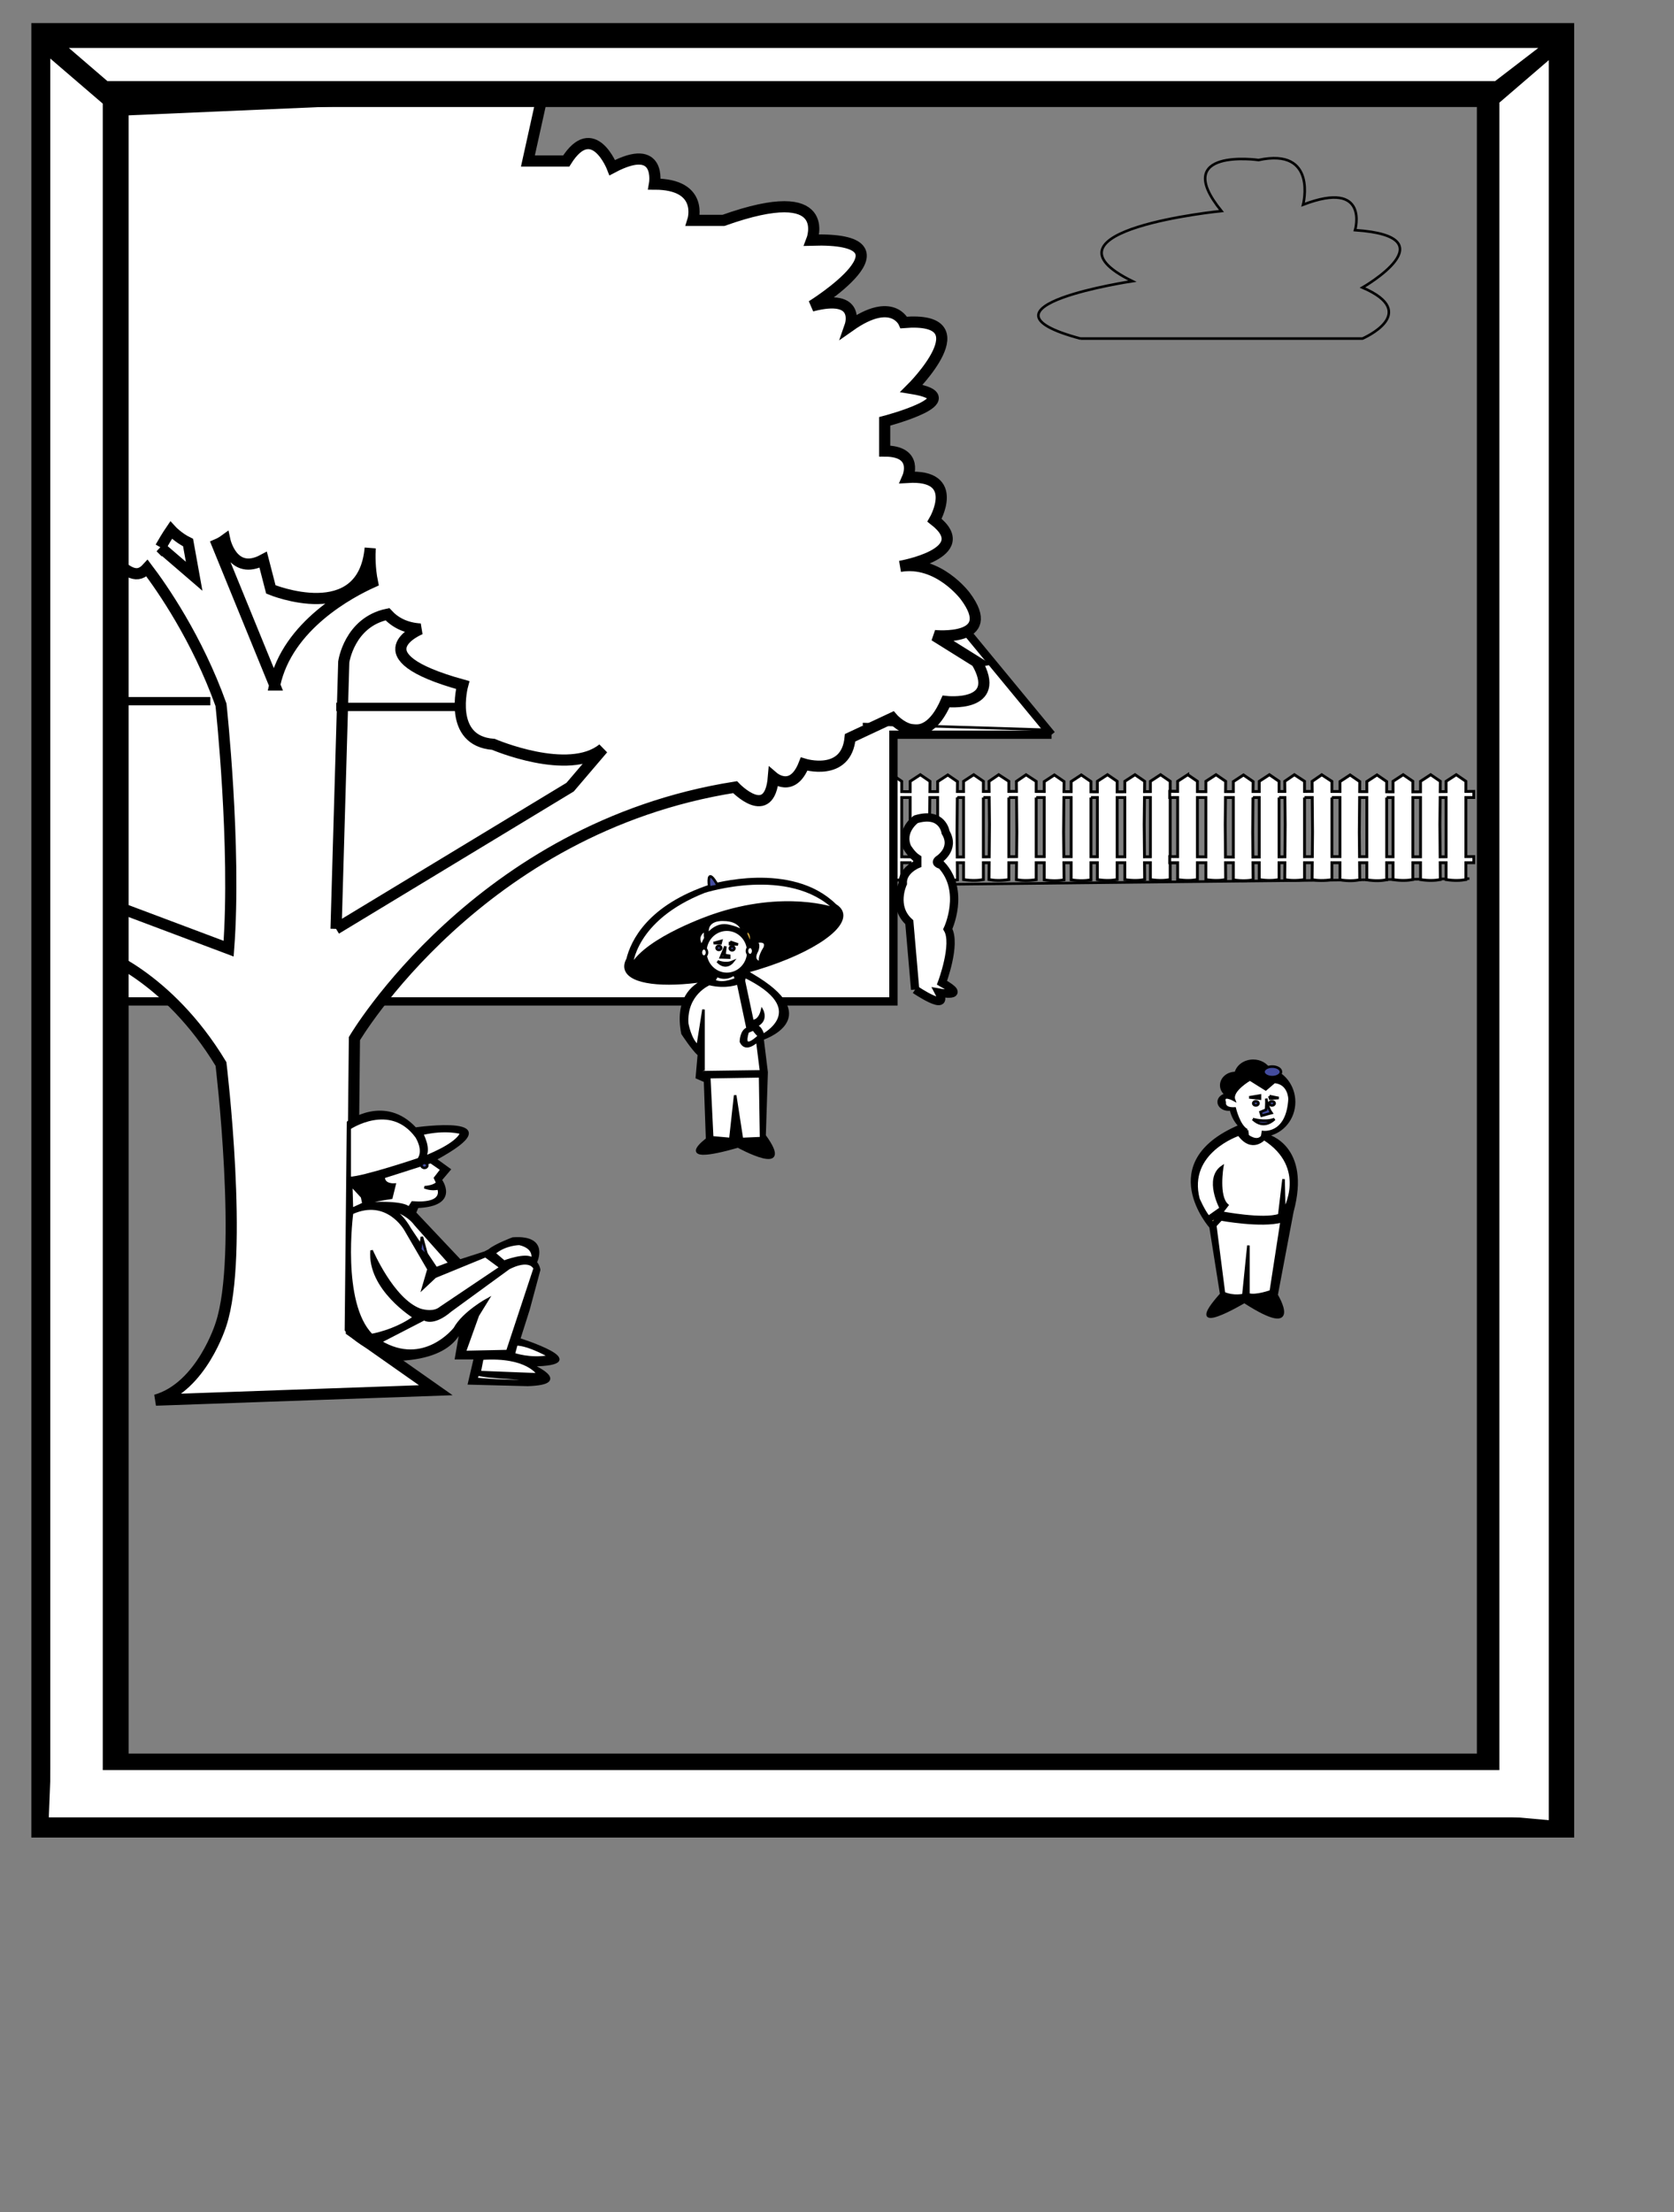 <?xml version="1.0"?><svg width="585" height="773" xmlns="http://www.w3.org/2000/svg">
 <rect width="100%" height="100%" fill="#808080" stroke="none"/>
 <title>kids in yard</title>
 <defs>
  <clipPath id="clp11">
   <path id="path76" d="m75,749.95l485.15,0l0,-542.81l-485.15,0l0,542.81z"/>
  </clipPath>
 </defs>
 <g>
  <g id="svg_68">
   <g id="svg_69">
    <title id="svg_70" stroke="#000000" transform="translate(-6.667,0) translate(4.667,4) translate(-138,-44) translate(40,40) translate(128,-314) translate(40,40) translate(-140,252) translate(356,252) translate(0,0) scale(0.137) translate(0,0) translate(3726.968,2242.359) scale(0.842,0.482) translate(-3726.968,-2242.359) ">Layer 1</title>
    <g id="svg_71">
     <path id="svg_72" stroke="#000000" fill="#ffffff" d="m311.744,270.687l-3.548,2.314l0,3.542l-2.766,-0.023l0,2.147l2.766,0l0,20.659l-2.766,-0.023l0,2.146l2.766,0l0,5.891c2.818,0.439 5.017,0.347 6.919,0l0,-5.891l2.957,0l0,5.891c2.819,0.439 5.017,0.347 6.919,0l-0.045,-5.891l2.725,0l0,5.983c2.818,0.439 5.017,0.347 6.919,0l-0.056,-5.983l2.195,0l0,5.891c2.818,0.439 5.017,0.347 6.919,0l0,-5.891l1.534,0l0.495,0l-0.051,5.891c1.903,0.347 4.106,0.439 6.924,0l0,-5.891l2.695,0l-0.055,5.914c1.903,0.347 4.101,0.439 6.919,0l0,-5.914l2.816,0l0,5.983c2.818,0.439 5.017,0.347 6.919,0l-0.056,-5.983l2.534,0l0,5.974c2.819,0.439 5.022,0.347 6.924,0l0,-5.974l2.231,0l0,5.891c2.819,0.439 5.022,0.347 6.924,0l0,-5.891l2.68,0l0,5.891c2.818,0.439 5.022,0.347 6.924,0l-0.05,-5.891l2.064,0l0,5.891c2.818,0.439 5.017,0.347 6.919,0l0,-5.891l2.761,0l0,-2.146l-2.761,0.014l0,-20.65l2.761,0l0,-2.147l-2.761,0.023l0,-3.542l-3.371,-2.314l-3.548,2.314l0,3.594l-2.054,0.017l0.04,-3.611l-3.376,-2.314l-3.548,2.314l0,3.666l-2.68,0.02l0,-3.686l-3.376,-2.314l-3.548,2.314l0,3.681l-2.231,-0.014l0,-3.582l-3.376,-2.317l-3.548,2.317l0,3.536l-2.508,-0.014l0.03,-3.513l-3.376,-2.317l-3.543,2.317l0,3.47l-2.816,-0.017l0,-3.519l-3.543,-2.317l-3.376,2.317l0.03,3.499l-2.67,0.006l0,-3.53l-3.548,-2.314l-3.376,2.314l0.04,3.545l-2.019,0.006l0,-3.551l-3.371,-2.314l-3.548,2.314l0,3.565l-2.17,0.006l0.03,-3.478l-3.371,-2.317l-3.548,2.317l0,3.496l-2.715,0.006l0.035,-3.594l-3.371,-2.314l-3.548,2.314l0,3.608l-1.095,0.003l-1.862,-0.014l0,-3.597l-3.371,-2.314l0,0zm3.371,7.979l2.957,0l0,14.237l0,6.5l-2.957,-0.023l0,-20.714l0,0zm9.816,0l2.741,0l0,20.812l-2.746,-0.02l-0.091,-11.382l0.096,-9.409l0,0l0,0zm9.609,0l2.19,0l0,20.774l-2.216,0.014l-0.081,-8.647l0.106,-12.142l0,0zm9.11,0l2.039,0l0.101,9.409l-0.096,11.307l-2.044,0.014l0,-20.731l0,0l0,0zm8.903,0l2.69,0l0.106,12.076l-0.081,8.58l-2.715,0.017l0,-6.437l0,-14.237l0,0zm9.559,0l2.816,0l0,20.65l-2.816,-0.006l0,-20.644zm9.685,0l2.528,0l0,20.673l-2.554,-0.006l-0.081,-8.525l0.106,-12.142l0,0zm9.453,0l2.231,0l0,13.28l0,7.413l-2.231,-0.006l0,-20.688l0,0l0,0zm9.155,0l2.68,0l0,14.237l0,6.477l-2.68,-0.006l0,-14.254l0,-6.454zm9.544,0l2.074,0l0,20.705l-2.079,0.017l-0.096,-11.313l0.101,-9.409l0,0l0,0z"/>
    </g>
   </g>
  </g>
  <path fill="#ffffff" fill-rule="nonzero" stroke="#000000" stroke-width="2.9" id="path102" d="m367.478,256.717l-96.003,-116.392l-244.171,0l0,118.359l10.383,0l0,91.218l274.533,0l0,-93.185l55.258,0"/>
  <path fill="#ffffff" fill-rule="evenodd" stroke="#000000" stroke-width="3.9" id="path108" d="m341.329,231.285l-14.747,-9.205c0,0 22.789,2.298 10.734,-13.815c0,0 -9.396,-12.666 -22.789,-10.368c0,0 26.801,-4.61 12.055,-16.127c0,0 9.396,-16.112 -9.38,-14.964c0,0 4.013,-9.205 -8.042,-9.205l0,-10.368c0,0 30.831,-8.056 9.38,-11.517c0,0 25.48,-25.332 -2.675,-23.034c0,0 -4.029,-9.205 -18.776,1.163c0,0 4.029,-11.517 -13.409,-6.922c0,0 38.889,-24.183 0,-23.02c0,0 8.042,-20.736 -30.831,-6.907l-10.717,0c0,0 4.013,-12.666 -13.409,-12.666c0,0 2.675,-14.978 -14.747,-5.759c0,0 -6.704,-17.276 -16.101,-2.312l-13.392,0l5.35,-24.183l-159.537,6.907l6.704,153.154c7.658,9.262 11.269,9.837 14.412,6.405c5.099,6.721 17.472,24.427 25.815,47.72c0,0 5.367,49.515 2.675,85.215l-42.902,-16.127l-2.675,17.276c0,0 24.126,8.056 42.902,39.147c0,0 8.042,66.79 0,90.974c0,0 -6.704,21.871 -22.789,26.481l97.859,-3.461l-29.493,-20.722l0.752,-72.549l0.301,-29.583c0,0 43.353,-73.727 133.02,-87.872c0,0 12.055,12.666 13.392,-3.447c0,0 6.704,5.759 10.734,-4.61c0,0 14.747,4.61 16.084,-9.205l14.747,-6.907c0,0 10.734,12.666 18.776,-5.759c0,0 20.114,2.298 10.717,-13.829zm-285.234,-40.037c1.087,-1.896 2.274,-3.935 3.695,-6.017c0,0 2.391,2.628 5.935,4.351l2.123,11.776l-11.754,-10.11zm39.893,48.108l-20.08,-49.141c0.869,-0.373 1.772,-0.876 2.658,-1.522c0,0 2.675,12.666 13.409,6.907l2.675,10.354c0,0 32.218,13.269 34.726,-14.461c-0.151,2.398 -0.217,7.051 0.786,11.934c-7.657,3.446 -29.744,15.05 -34.175,35.93zm21.451,85.201l2.692,-93.271c0,0 1.923,-13.872 15.265,-16.672l0,0c2.625,2.858 6.32,4.868 11.536,5.17c0,0 -22.789,9.205 14.763,19.573c0,0 -5.367,19.573 10.717,20.722c0,0 26.3,11.287 38.271,1.536l-11.453,13.427l-81.791,49.515"/>
  <path fill="#000000" fill-rule="nonzero" stroke="#000000" stroke-width="0.9" id="path114" d="m533.117,8.511l-521.713,0l0,633.11l538.265,0l0,-633.11l-16.552,0zm-16.552,28.434c0,26.452 0,549.776 0,576.242c-29.911,0 -442.129,0 -472.057,0c0,-26.466 0,-549.79 0,-576.242c29.928,0 442.145,0 472.057,0"/>
  <path fill="#ffffff" fill-rule="nonzero" stroke-width="0.9" id="path116" d="m537.582,16.754l-513.521,0l13.476,11.589l484.947,0l15.098,-11.589"/>
  <path fill="#ffffff" fill-rule="nonzero" stroke-width="0.9" id="path120" d="m523.989,35.853l17.254,-14.834l0,614.969l-17.254,-1.533l0,-598.601"/>
  <path fill="#ffffff" fill-rule="nonzero" stroke-width="0.9" id="path122" d="m54.256,618.5l474.876,0l3.748,16.515l-515.825,0l0.654,-16.515"/>
  <path fill="#000000" fill-rule="evenodd" stroke="#000000" stroke-width="0.9" id="path214" d="m160.742,440.488l-15.783,-16.716l0.903,-2.111c14.68,-0.603 8.109,-9.392 8.109,-9.392l3.06,-3.619l-4.982,-3.604c29.075,-15.782 -6.905,-10.67 -6.905,-10.67c-10.784,-11.718 -23.508,-2.212 -23.508,-2.212l-0.736,72.549c6.17,7.467 18.525,10.34 18.525,10.34c21.969,-0.948 22.187,-13.154 22.187,-13.154l-2.207,12.652l6.604,0l-2.057,8.817l20.481,0.531c15.9,-0.531 1.287,-6.879 1.287,-6.879c23.34,-0.33 -4.347,-9.076 -4.347,-9.076l3.294,-10.368l3.728,-13.858c0,0 -0.134,-1.407 -1.22,-2.628c0,0 4.698,-9.22 -7.958,-8.315c0,0 -6.103,2.283 -8.243,4.122l-1.521,0.79l-8.711,2.8"/>
  <path fill="#ffffff" fill-rule="evenodd" stroke="#000000" stroke-width="0.9" id="path216" d="m153.202,415.228c0,0 2.792,5.83 -9.079,4.94l-1.254,1.967c0,0 -0.702,-2.298 -14.161,-1.652c-6.888,0.33 8.042,-1.967 8.042,-1.967l1.137,-4.595c0,0 -3.829,0.316 -3.829,-2.642l16.469,-5.256l3.812,2.628l-2.291,2.958l0.769,1.652c0,0 -0.803,1.321 -4.464,1.58c0,0 2.357,1.048 4.849,0.388"/>
  <path fill="#ffffff" fill-rule="evenodd" stroke="#000000" stroke-width="0.9" id="path218" d="m122.204,411.609l0,-17.419c0,0 14.161,-9.521 23.34,2.958c0,0 3.06,4.61 0.769,7.898c0,0 -19.512,6.563 -24.109,6.563"/>
  <path fill="#ffffff" fill-rule="evenodd" stroke="#000000" stroke-width="0.9" id="path220" d="m147.467,396.171c0,0 3.06,5.586 0.752,8.214c0,0 11.486,-4.279 13.008,-8.544c0,0 -5.35,-1.652 -13.76,0.33"/>
  <path fill="#ffffff" fill-rule="evenodd" stroke="#000000" stroke-width="0.9" id="path222" d="m123.006,423.844c0,0 -4.247,31.478 6.855,42.651c0,0 8.025,-1.307 14.914,-6.232c0,0 -16.067,-9.866 -14.914,-23.336c0,0 7.273,17.089 16.836,20.708c0,0 4.581,1.637 7.273,-0.661l21.033,-14.131l-5.35,-3.949l-17.606,7.223l-4.213,3.949l1.923,-6.577l-8.042,-13.8c0,0 -6.353,-11.474 -18.709,-5.845"/>
  <path fill="#ffffff" fill-rule="evenodd" stroke="#000000" stroke-width="0.9" id="path224" d="m133.991,421.934c0,0 7.474,0.776 11.302,6.031l11.921,13.398l-4.782,1.795l-9.279,-13.872c0,0 -3.812,-7.353 -9.162,-7.353"/>
  <path fill="#ffffff" fill-rule="evenodd" stroke="#000000" stroke-width="0.9" id="path226" d="m172.713,437.903l3.444,2.958c0,0 7.657,-2.958 9.948,-0.977c0,0 1.154,-3.949 -4.598,-5.27c0,0 -4.966,0 -8.794,3.289"/>
  <path fill="#ffffff" fill-rule="evenodd" stroke="#000000" stroke-width="0.9" id="path228" d="m132.921,468.807l15.298,-7.898c0,0 3.06,2.298 9.196,-2.958l20.281,-14.791c0,0 6.888,-3.935 9.179,0l-9.564,28.936l-14.93,0.316l4.598,-12.81l3.444,-5.586c0,0 -8.427,4.595 -11.486,10.182c0,0 -10.717,13.8 -26.015,4.61"/>
  <path fill="white" fill-rule="evenodd" stroke="#000000" stroke-width="0.9" id="path230" d="m168.533,474.709l-0.92,4.725l20.481,0.79c0,0 -3.662,-6.563 -19.562,-5.515"/>
  <path fill="white" fill-rule="evenodd" stroke="#000000" stroke-width="0.9" id="path232" d="m180.454,469.726l-0.919,3.404c0,0 5.818,2.111 12.54,0.79c0,0 -7.34,-4.193 -11.62,-4.193"/>
  <path fill="#434c9e" fill-rule="evenodd" stroke="#000000" stroke-width="0.9" id="path234" d="m149.273,438.994l-1.839,-6.821l-0.602,4.466l2.441,2.355"/>
  <path fill="white" fill-rule="evenodd" stroke="#000000" stroke-width="0.9" id="path236" d="m166.995,480.223l-0.602,1.58c0,0 16.201,1.58 22.32,0.258c0,0 -18.96,-0.79 -21.719,-1.838"/>
  <path fill="#434c9e" fill-rule="evenodd" stroke="#000000" stroke-width="0.9" id="path238" d="m149.34,407.186c0,0.488 -0.451,0.89 -1.02,0.89c-0.568,0 -1.02,-0.402 -1.02,-0.89c0,-0.474 0.451,-0.862 1.02,-0.862c0.568,0 1.02,0.388 1.02,0.862"/>
  <path fill="#000000" fill-rule="nonzero" stroke="#000000" stroke-width="0.9" id="path240" d="m294.063,318.682c-0.351,-0.933 -1.104,-1.752 -2.207,-2.413c-15.348,-15.136 -43.303,-6.879 -43.303,-6.879c-22.003,7.195 -27.721,19.616 -29.226,25.777c-0.736,1.336 -0.936,2.585 -0.518,3.719c1.672,4.595 12.941,5.873 27.453,3.719c-4.364,1.881 -10.048,6.62 -7.758,18.496c0,0 3.595,5.543 5.735,7.396l-0.702,7.999l2.859,1.235l0.719,20.32c0,0 -12.841,9.291 10.801,2.527c0,0 20.013,11.015 9.263,-3.762l0.719,-22.158l-1.438,-11.704c0,0 20.799,-6.778 -1.421,-20.938l-4.113,-2.513c20.515,-5.586 35.295,-14.863 33.138,-20.823"/>
  <path fill="#ffffff" fill-rule="nonzero" stroke="#000000" stroke-width="0.9" id="path242" d="m247.85,376.368l17.789,-0.287l0.334,21.613l-6.704,0.287l-2.357,-15.265l-1.672,15.265l-6.37,-0.574l-1.02,-21.038"/>
  <path fill="#ffffff" fill-rule="nonzero" stroke="#000000" stroke-width="0.9" id="path244" d="m245.51,374.645l20.465,-0.287l-1.338,-10.67c0,0 -4.029,4.035 -5.701,0.287c0,0 0,-3.748 2.341,-4.61l-3.361,-15.84c0,0 -4.013,1.723 -10.065,0.287c0,0 -8.376,3.447 -7.708,13.829c0,0 1.003,5.759 3.695,7.783l2.006,-12.68l0,21.325"/>
  <path fill="#ffffff" fill-rule="nonzero" stroke="#000000" stroke-width="0.9" id="path246" d="m263.968,358.504c0,0 1.672,-0.287 2.675,3.174c0,0 17.121,-8.932 -6.37,-20.464l-0.334,1.436l3.01,14.131c0,0 2.357,0.287 3.361,-3.748c0,0 2.023,3.748 -2.341,5.471"/>
  <path fill="#ffffff" fill-rule="nonzero" stroke="#000000" stroke-width="0.9" id="path248" d="m263.282,359.653c0,0 0.853,1.321 2.023,2.312c0,0 -6.37,6.333 -4.029,-1.45l2.006,-0.862"/>
  <path fill="#ffffff" fill-rule="nonzero" stroke="#000000" stroke-width="0.9" id="path250" d="m261.51,332.555c0,4.279 -3.361,7.74 -7.507,7.74c-4.146,0 -7.507,-3.461 -7.507,-7.74c0,-4.265 3.361,-7.726 7.507,-7.726c4.146,0 7.507,3.461 7.507,7.726"/>
  <path fill="#ffffff" fill-rule="nonzero" stroke="#000000" stroke-width="0.9" id="path252" d="m249.539,342.65c0,0 2.341,1.738 7.708,-0.574l-0.669,-1.723c0,0 -2.675,2.298 -6.036,0.574l-1.003,1.723"/>
  <path fill="#ffffff" fill-rule="nonzero" stroke="#000000" stroke-width="0.9" id="path254" d="m220.681,337.466c0,0 0.669,-16.127 25.497,-25.935c0,0 29.526,-9.507 45.627,6.06c0,0 -17.438,-6.347 -42.601,2.298c0,0 -23.156,7.783 -28.523,17.577"/>
  <path fill="#434c9e" fill-rule="nonzero" stroke="#000000" stroke-width="0.9" id="path256" d="m250.877,309.52c0,0 -4.029,-7.783 -3.026,0.574l3.026,-0.574"/>
  <path fill="#434c9e" fill-rule="nonzero" stroke="#000000" stroke-width="0.9" id="path258" d="m252.03,331.219c0,0.388 -0.368,0.704 -0.819,0.704c-0.435,0 -0.803,-0.316 -0.803,-0.704c0,-0.388 0.368,-0.689 0.803,-0.689c0.451,0 0.819,0.302 0.819,0.689"/>
  <path fill="#434c9e" fill-rule="nonzero" stroke="#000000" stroke-width="0.9" id="path260" d="m256.662,331.363c0,0.388 -0.368,0.689 -0.819,0.689c-0.451,0 -0.803,-0.302 -0.803,-0.689c0,-0.388 0.351,-0.704 0.803,-0.704c0.451,0 0.819,0.316 0.819,0.704"/>
  <path fill="#ffffff" fill-rule="nonzero" stroke="#000000" stroke-width="0.9" id="path262" d="m253.518,330.645l-0.334,3.03l1.622,0.273l0,0.646l-2.909,-0.086l1.622,-3.863"/>
  <path fill="#434c9e" fill-rule="nonzero" stroke="#000000" stroke-width="0.9" id="path264" d="m250.726,335.886c0,0 2.675,1.292 5.25,0.187c0,0 -2.257,2.944 -5.25,-0.187"/>
  <path fill="#434c9e" fill-rule="nonzero" stroke="#000000" stroke-width="0.9" id="path266" d="m249.339,329.539l2.675,-0.747l-0.217,0.833l-2.458,-0.086"/>
  <path fill="#434c9e" fill-rule="nonzero" stroke="#000000" stroke-width="0.9" id="path268" d="m255.123,329.079l0,0.819l2.775,0.1l-2.775,-0.919"/>
  <path fill="#ffffff" fill-rule="nonzero" stroke="#000000" stroke-width="0.9" id="path270" d="m253.97,323.393c0,0 4.514,0.747 5.584,2.312c0,0 -0.217,-4.337 -6.872,-4.337c0,0 -6.32,-0.46 -5.35,5.155c0,0 2.575,-3.676 6.638,-3.131"/>
  <path fill="#ffffff" fill-rule="nonzero" stroke="#000000" stroke-width="0.9" id="path272" d="m246.546,324.901c0,0 -0.318,1.939 0,2.858c0,0 -1.187,2.025 -1.187,2.944c0,0 -2.993,-3.403 1.187,-5.802"/>
  <path fill="#cfa43d" fill-rule="nonzero" stroke="#000000" stroke-width="0.9" id="path274" d="m259.621,324.47c1.22,0.416 3.829,1.034 2.642,5.4l-1.572,-3.561l0.15,-0.517l-1.22,-1.321"/>
  <path fill="#ffffff" fill-rule="nonzero" stroke="#000000" stroke-width="0.9" id="path276" d="m247.065,332.813c0,0.79 -0.468,1.45 -1.07,1.45c-0.585,0 -1.07,-0.661 -1.07,-1.45c0,-0.804 0.485,-1.465 1.07,-1.465c0.602,0 1.07,0.661 1.07,1.465"/>
  <path fill="#ffffff" fill-rule="nonzero" stroke="#000000" stroke-width="0.9" id="path278" d="m263.199,332.282c0,0.804 -0.485,1.45 -1.07,1.45c-0.602,0 -1.087,-0.646 -1.087,-1.45c0,-0.804 0.485,-1.45 1.087,-1.45c0.585,0 1.07,0.646 1.07,1.45"/>
  <path fill="#000000" fill-rule="nonzero" stroke="#000000" stroke-width="0.9" id="path280" d="m442.916,396.76l0,0c0,-0.058 -0.017,-0.115 -0.017,-0.172c5.283,-0.933 9.329,-5.73 9.329,-11.546c0,-5.601 -3.745,-10.282 -8.744,-11.445c-1.02,-1.738 -3.11,-2.944 -5.534,-2.944c-3.01,0 -5.501,1.838 -6.086,4.265c-0.033,0 -0.067,0 -0.117,0c-2.742,0 -4.966,1.924 -4.966,4.308c0,1.292 0.669,2.441 1.705,3.231c-1.488,0.287 -2.591,1.336 -2.591,2.585c0,1.465 1.538,2.657 3.411,2.657c0.301,0 0.585,-0.043 0.853,-0.086c0.552,2.585 1.923,4.854 3.812,6.491c-0.1,0.359 0.117,-1.192 0.05,-0.804c-0.485,-0.948 -1.037,0.258 -1.037,0.258c-29.777,12.795 -9.931,35.183 -9.931,35.183l3.728,23.451c-14.278,15.983 8.075,2.671 8.075,2.671c20.832,13.427 11.252,-2.37 11.252,-2.37l5.501,-29.08c6.203,-22.919 -8.694,-26.653 -8.694,-26.653"/>
  <path fill="#ffffff" fill-rule="nonzero" stroke="#000000" stroke-width="0.9" id="path282" d="m424.692,428.253l2.006,-2.168c0,0 14.128,2.599 21.183,0.646l-3.779,24.47c0,0 -5.3,1.939 -7.825,1.077l0,-17.103l-1.755,17.319c0,0 -3.277,0.862 -6.805,-0.646l-3.026,-23.594"/>
  <path fill="#ffffff" fill-rule="nonzero" stroke="#000000" stroke-width="0.9" id="path284" d="m426.883,423.7c0,0 14.613,2.815 20.164,0.862l1.505,-12.551l0.251,10.828c0,0 8.577,-14.949 -7.056,-24.901c0,0 -4.28,4.768 -8.828,-1.522c0,0 -18.391,6.075 -14.111,22.517c0,0 1.772,4.122 3.528,6.276l4.297,-3.03c0,0 -5.551,-10.383 0.502,-14.504c0,0 -1.772,10.397 1.756,13.427l-2.006,2.599"/>
  <path fill="#ffffff" fill-rule="nonzero" stroke="#000000" stroke-width="0.9" id="path286" d="m435.777,394.908l0.251,1.953c0,0 3.277,2.599 5.049,0.215l0.251,-1.522c0,0 8.56,1.307 9.329,-11.474c0,0 0,-5.629 -5.3,-6.06l-3.026,2.599l-5.534,-3.461c0,0 -6.805,3.892 -5.551,7.137c0,0 -4.28,-2.384 -3.277,0.876c0,0 -0.502,2.369 3.528,2.154c0,0 1.488,6.232 4.28,7.582"/>
  <path fill="#fae1a1" fill-rule="nonzero" stroke="#000000" stroke-width="0.9" id="path288" d="m425.946,424.347l-2.006,3.03l-1.02,-0.862l3.026,-2.168"/>
  <path fill="#434c9e" fill-rule="nonzero" stroke="#000000" stroke-width="0.9" id="path290" d="m439.79,385.53c0,0.402 -0.401,0.732 -0.92,0.732c-0.502,0 -0.903,-0.33 -0.903,-0.732c0,-0.402 0.401,-0.732 0.903,-0.732c0.518,0 0.92,0.33 0.92,0.732"/>
  <path fill="#434c9e" fill-rule="nonzero" stroke="#000000" stroke-width="0.9" id="path292" d="m445.424,385.53c0,0.402 -0.418,0.732 -0.92,0.732c-0.502,0 -0.92,-0.33 -0.92,-0.732c0,-0.402 0.418,-0.732 0.92,-0.732c0.502,0 0.92,0.33 0.92,0.732"/>
  <path fill="#434c9e" fill-rule="nonzero" stroke="#000000" stroke-width="0.9" id="path294" d="m442.515,383.836c0,0 0.334,3.016 1.822,5.069l-3.444,0.919l-0.385,-1.264l1.923,-0.804c0,0 0.251,-2.413 0.084,-3.92"/>
  <path fill="#434c9e" fill-rule="nonzero" stroke="#000000" stroke-width="0.9" id="path296" d="m437.8,391.016c0,0 4.28,1.292 7.557,0c0,0 -3.528,3.892 -7.557,0"/>
  <path fill="#434c9e" fill-rule="nonzero" stroke="#000000" stroke-width="0.9" id="path298" d="m436.529,383.434l3.779,-0.646l0,1.077l-3.779,-0.431"/>
  <path fill="#434c9e" fill-rule="nonzero" stroke="#000000" stroke-width="0.9" id="path300" d="m443.602,383.003l0.251,0.862l3.01,-0.215l-3.26,-0.646"/>
  <path fill="#ffffff" fill-rule="nonzero" stroke="#000000" stroke-width="0.9" id="path302" d="m263.266,329.309c0,0 5.283,-1.695 3.962,1.896c0,0 -2.424,3.604 -1.321,5.112c0,0 -3.528,-0.187 -1.321,-4.165c0,0 1.321,-3.403 -1.321,-2.843"/>
  <path fill="#434c9e" fill-rule="nonzero" stroke="#000000" stroke-width="0.9" id="path304" d="m447.648,374.516c0,1.019 -1.371,1.852 -3.06,1.852c-1.672,0 -3.043,-0.833 -3.043,-1.852c0,-1.02 1.371,-1.838 3.043,-1.838c1.689,0 3.06,0.818 3.06,1.838"/>
  <path fill="none" stroke="#000000" stroke-width="0.9" id="path306" d="m377.56,118.297l98.578,0c0,0 20.749,-8.903 0,-17.821c0,0 31.132,-17.821 -2.591,-20.062c0,0 5.183,-17.821 -18.157,-8.903c0,0 5.183,-20.062 -15.566,-15.596c0,0 -31.132,-4.466 -12.974,17.821c0,0 -67.463,6.678 -31.132,24.513c0,0 -59.672,8.918 -18.157,20.047z"/>
  <path fill="#ffffff" fill-rule="nonzero" stroke="#000000" stroke-width="0.9" id="path308" d="m127.036,420.599l-0.502,-2.384l-3.795,-4.121l0.234,8.372l4.063,-1.867"/>
  <path fill="#434c9e" fill-rule="nonzero" stroke="#000000" stroke-width="0.9" id="path310" d="m323.857,297.199c0,-0.675 0,-1.336 0.017,-1.967"/>
  <path fill="#ffffff" fill-rule="nonzero" stroke="#000000" stroke-width="2.9" id="path312" d="m319.811,345.766c0,0 12.172,8.272 8.36,1.077c0,0 10.667,1.967 1.02,-3.475c0,0 5.083,-13.513 2.023,-18.74c0,0 6.286,-13.327 -2.274,-22.445c0,0 -2.541,-0.445 -1.02,-1.752c0,0 6.086,-3.705 2.541,-9.578c0,0 -1.02,-7.41 -10.399,-4.581c0,0 -5.584,3.92 -3.043,9.808c0,0 1.521,2.614 3.544,3.92l0,1.967c0,0 -5.333,2.168 -5.066,6.749c0,0 -3.812,8.056 2.274,13.513l2.04,23.537"/>
  <clipPath stroke="#000000" transform="matrix(1.435,0,0,-1.232,-126.99,1039.248) " id="clp13">
   <path stroke="#000000" id="path86" d="m0,792.06l612,0l0,-792l-612,0l0,792z"/>
  </clipPath>
  <clipPath stroke="#000000" id="clp12">
   <path stroke="#000000" id="path81" d="m0,792l612,0l0,-792l-612,0l0,792z"/>
  </clipPath>
  <title>Layer 1</title>
  <clipPath id="clp1">
   <rect id="rect4" y="0" x="0" height="792" width="612"/>
  </clipPath>
  <line id="svg_1" y2="309" x2="331.5" y1="307" x1="513.5" stroke-linecap="null" stroke-linejoin="null" stroke-dasharray="null" stroke-width="0.9" stroke="#000000" fill="none"/>
  <line id="svg_2" y2="245" x2="73.5" y1="245" x1="41.5" stroke-linecap="null" stroke-linejoin="null" stroke-dasharray="null" stroke-width="2.9" stroke="#000000" fill="none"/>
  <line id="svg_3" y2="247" x2="159.5" y1="247" x1="117.5" stroke-linecap="null" stroke-linejoin="null" stroke-dasharray="null" stroke-width="2.9" stroke="#000000" fill="none"/>
  <line id="svg_4" y2="255" x2="365.5" y1="253" x1="301.5" stroke-linecap="null" stroke-linejoin="null" stroke-dasharray="null" stroke-width="0.9" stroke="#000000" fill="none"/>
  <path fill="#ffffff" fill-rule="nonzero" stroke-width="0.9" id="path118" d="m17.574,20.459l18.341,15.753l0,586.783l-18.341,1.637l0,-604.173"/>
  <g id="svg_63">
   <g id="svg_64">
    <title id="svg_65" stroke="#000000" transform="translate(-0.667,0) translate(4,0) translate(128,-314) translate(40,40) translate(-140,252) translate(356,252) translate(0,0) scale(0.137) translate(0,0) translate(3726.968,2242.359) scale(0.842,0.482) translate(-3726.968,-2242.359) ">Layer 1</title>
    <g id="svg_66">
     <path id="svg_67" stroke="#000000" fill="#ffffff" d="m415.077,270.687l-3.548,2.314l0,3.542l-2.766,-0.023l0,2.147l2.766,0l0,20.659l-2.766,-0.023l0,2.146l2.766,0l0,5.891c2.818,0.439 5.017,0.347 6.919,0l0,-5.891l2.957,0l0,5.891c2.819,0.439 5.017,0.347 6.919,0l-0.045,-5.891l2.725,0l0,5.983c2.818,0.439 5.017,0.347 6.919,0l-0.056,-5.983l2.195,0l0,5.891c2.818,0.439 5.017,0.347 6.919,0l0,-5.891l1.534,0l0.495,0l-0.051,5.891c1.903,0.347 4.106,0.439 6.924,0l0,-5.891l2.695,0l-0.055,5.914c1.903,0.347 4.101,0.439 6.919,0l0,-5.914l2.816,0l0,5.983c2.818,0.439 5.017,0.347 6.919,0l-0.056,-5.983l2.534,0l0,5.974c2.819,0.439 5.022,0.347 6.924,0l0,-5.974l2.231,0l0,5.891c2.819,0.439 5.022,0.347 6.924,0l0,-5.891l2.68,0l0,5.891c2.818,0.439 5.022,0.347 6.924,0l-0.05,-5.891l2.064,0l0,5.891c2.819,0.439 5.017,0.347 6.919,0l0,-5.891l2.761,0l0,-2.146l-2.761,0.014l0,-20.65l2.761,0l0,-2.147l-2.761,0.023l0,-3.542l-3.371,-2.314l-3.548,2.314l0,3.594l-2.054,0.017l0.04,-3.611l-3.376,-2.314l-3.548,2.314l0,3.666l-2.68,0.02l0,-3.686l-3.376,-2.314l-3.548,2.314l0,3.681l-2.231,-0.014l0,-3.582l-3.376,-2.317l-3.548,2.317l0,3.536l-2.508,-0.014l0.03,-3.513l-3.376,-2.317l-3.543,2.317l0,3.47l-2.816,-0.017l0,-3.519l-3.543,-2.317l-3.376,2.317l0.03,3.499l-2.67,0.006l0,-3.53l-3.548,-2.314l-3.376,2.314l0.04,3.545l-2.019,0.006l0,-3.551l-3.371,-2.314l-3.548,2.314l0,3.565l-2.17,0.006l0.03,-3.478l-3.371,-2.317l-3.548,2.317l0,3.496l-2.715,0.006l0.035,-3.594l-3.371,-2.314l-3.548,2.314l0,3.608l-1.095,0.003l-1.862,-0.014l0,-3.597l-3.371,-2.314l0,0zm3.371,7.979l2.957,0l0,14.237l0,6.5l-2.957,-0.023l0,-20.714l0,0zm9.816,0l2.741,0l0,20.812l-2.746,-0.02l-0.091,-11.382l0.096,-9.409l0,0l0,0zm9.609,0l2.19,0l0,20.774l-2.216,0.014l-0.081,-8.647l0.106,-12.142l0,0zm9.11,0l2.039,0l0.101,9.409l-0.096,11.307l-2.044,0.014l0,-20.731l0,0l0,0zm8.903,0l2.69,0l0.106,12.076l-0.081,8.58l-2.715,0.017l0,-6.437l0,-14.237l0,0zm9.559,0l2.816,0l0,20.65l-2.816,-0.006l0,-20.644zm9.685,0l2.528,0l0,20.673l-2.554,-0.006l-0.081,-8.525l0.106,-12.142l0,0zm9.453,0l2.231,0l0,13.28l0,7.413l-2.231,-0.006l0,-20.688l0,0l0,0zm9.155,0l2.68,0l0,14.237l0,6.477l-2.68,-0.006l0,-14.254l0,-6.454zm9.544,0l2.074,0l0,20.705l-2.079,0.017l-0.096,-11.313l0.101,-9.409l0,0l0,0z"/>
    </g>
   </g>
  </g>
 </g>
</svg>